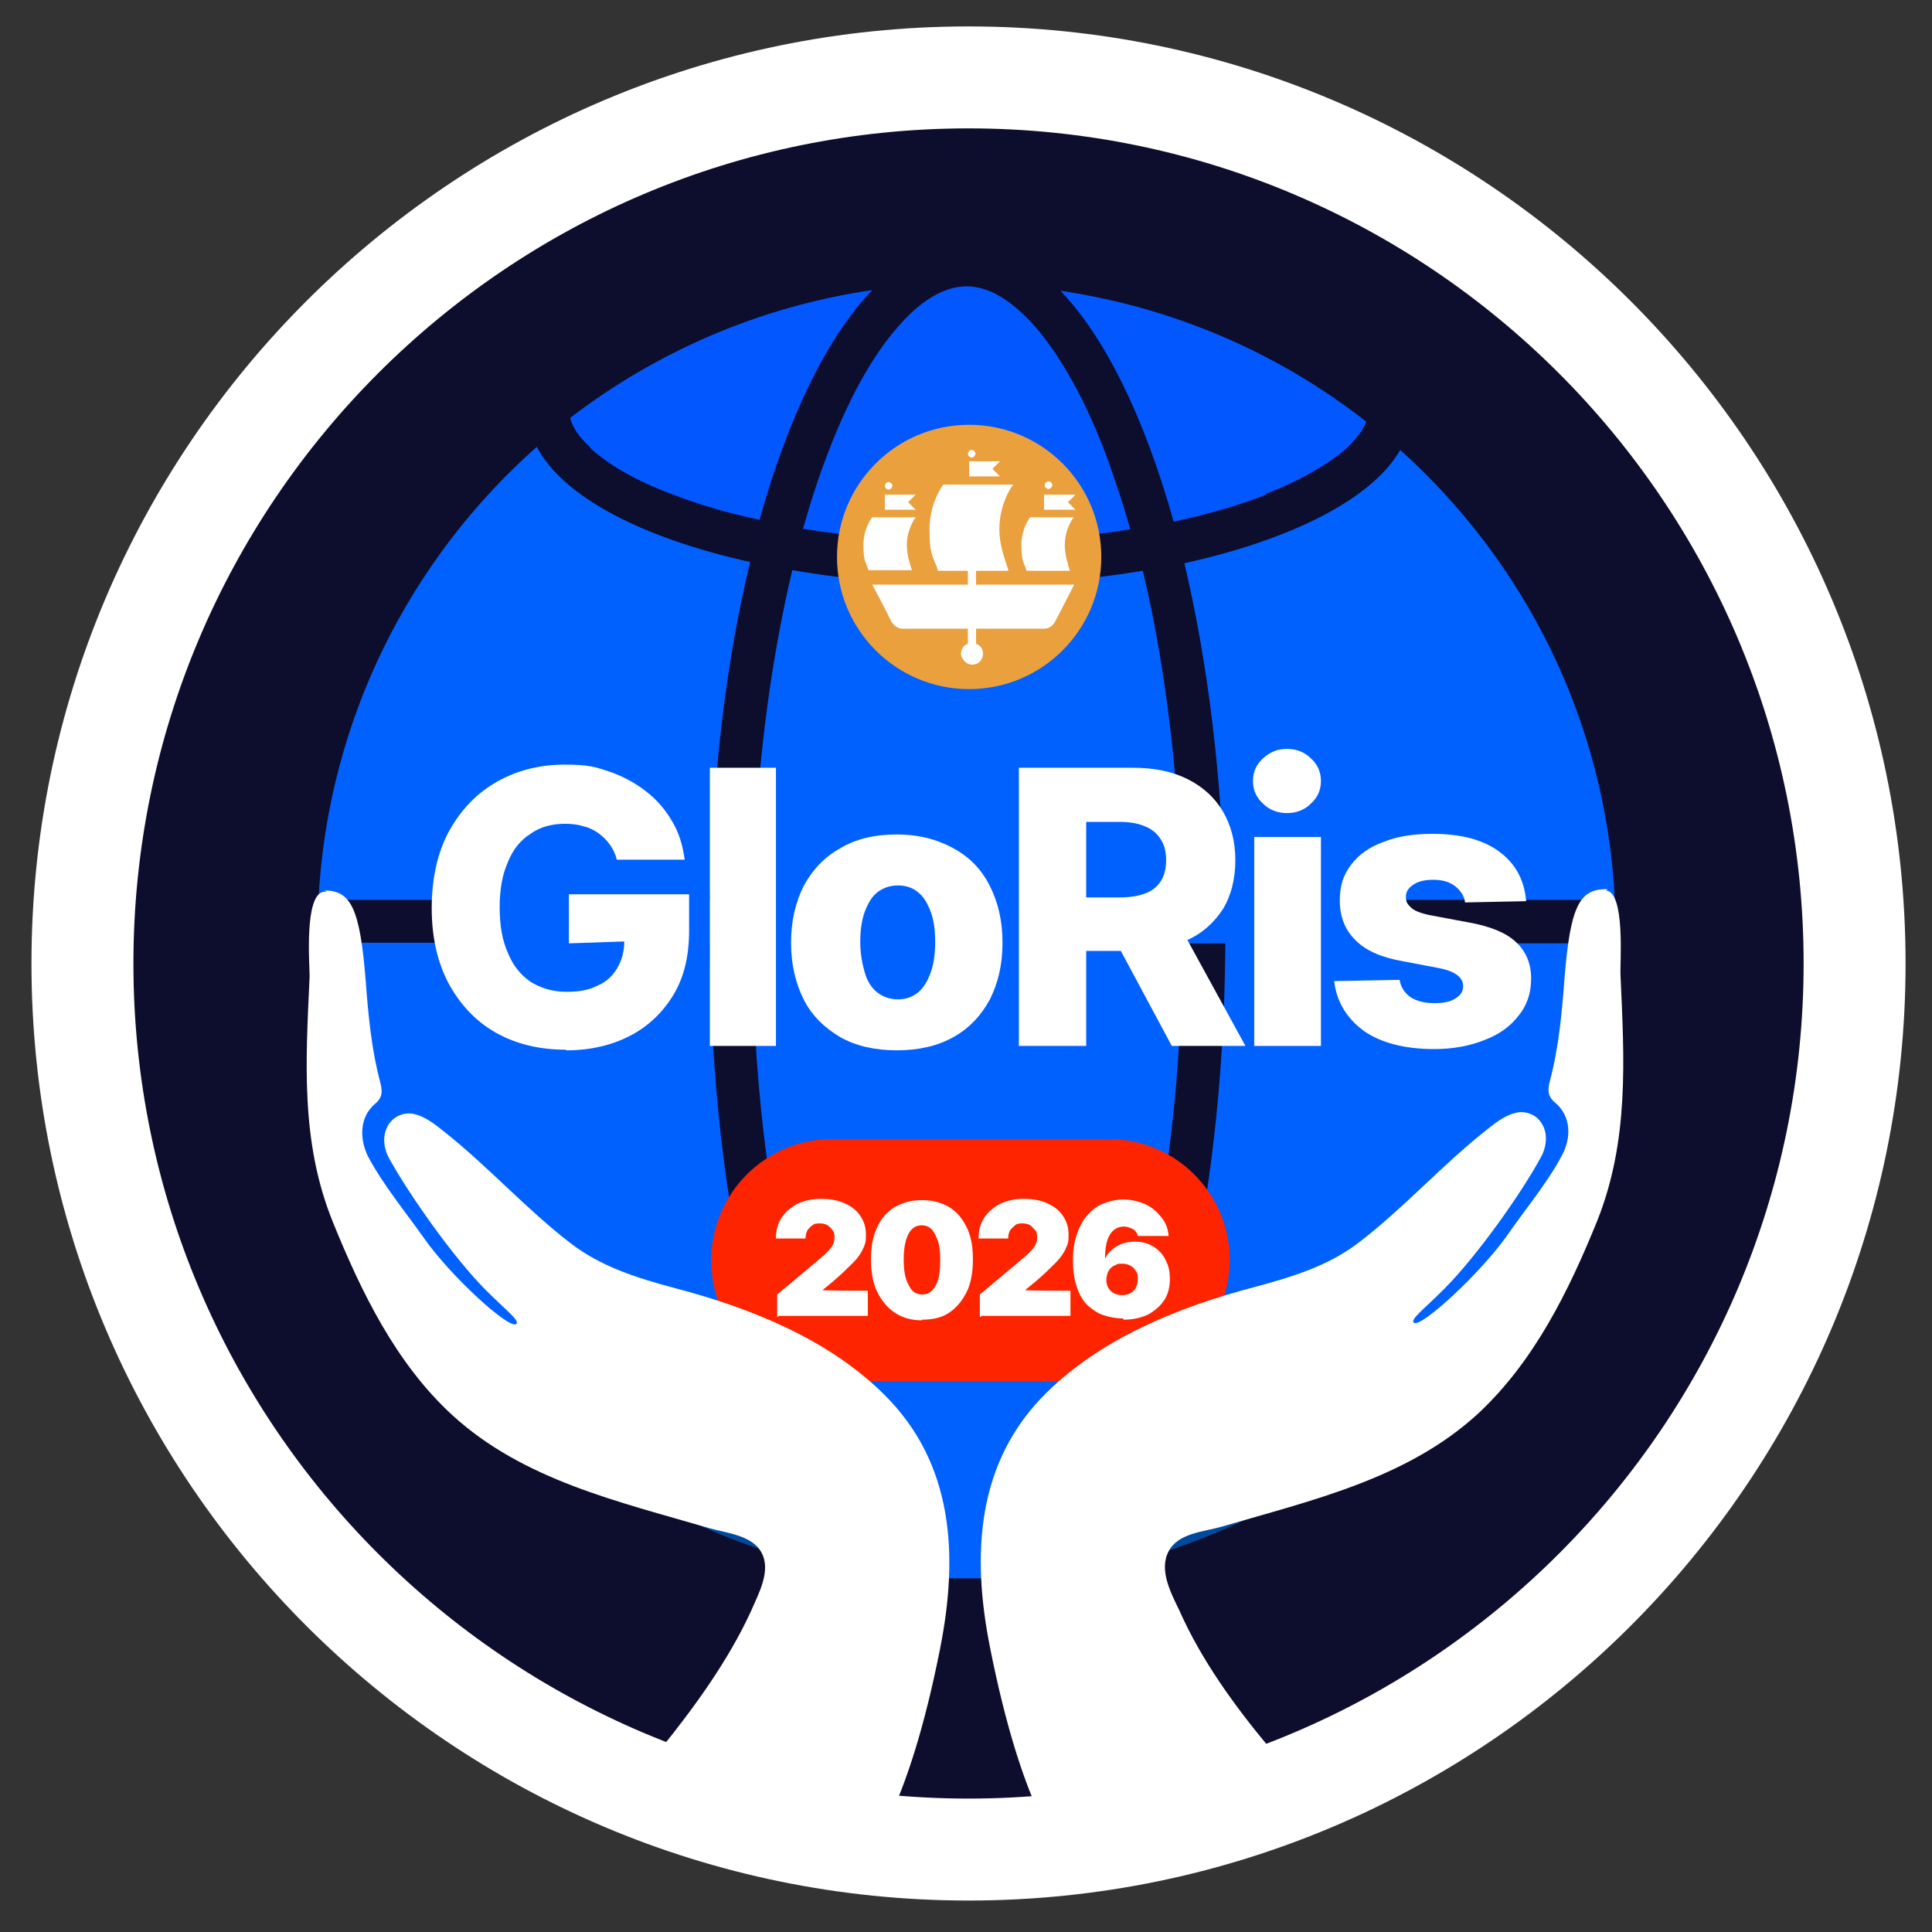 <?xml version="1.0" encoding="UTF-8"?> <svg xmlns="http://www.w3.org/2000/svg" version="1.1" viewBox="0 0 307 307"><rect x="0" y="0" width="307" height="307" fill="#333333" stroke="none"/><defs><style> .cls-1 { fill: none; } .cls-2 { fill: #0061ff; } .cls-3 { fill: #004a9e; } .cls-4 { fill: #fff; } .cls-5 { fill: #0d0d2d; } .cls-6 { fill: #0257ff; } .cls-7 { fill: #eaa03d; } .cls-8 { fill: #fe2400; } </style></defs><g><g id="_Слой_1" data-name="Слой_1"><g><path class="cls-5" d="M153.9,12.3h0c77.8,0,140.8,63,140.8,140.8s-63,140.8-140.8,140.8S13.1,230.9,13.1,153.1,76.1,12.3,153.9,12.3"></path><path class="cls-6" d="M127.4,84c8,1.3,17.3,2.1,26.5,2.1s17.9-.7,25.7-2c-1.1-3.9-2.3-7.5-3.5-10.9-3.5-9.5-7.6-16.7-11.7-21.4-4.2-4.7-7.8-6.3-10.8-6.3-3,0-6.7,1.6-10.8,6.3-4.2,4.7-8.2,11.9-11.7,21.4-1.3,3.4-2.4,7-3.5,10.8"></path><polyline class="cls-3" points="168.4 46.1 168.4 46.1 168.4 46.1 168.4 46.1"></polyline><path class="cls-6" d="M201.1,78.5c5.9-2.3,10.2-4.9,12.9-7.3,1.8-1.7,2.7-3.1,3.1-4.2-13.8-10.8-30.4-18.1-48.6-20.8,7.2,7.5,13.4,20.3,18,36.7,5.5-1.2,10.4-2.6,14.7-4.3"></path><path class="cls-3" d="M106.7,217.3c-5.9,2.3-10.2,4.9-12.9,7.3-2.6,2.4-3.2,4.2-3.3,5.4,12.3,9.5,26.7,16.2,42.4,19.4,1.7.2,3.4.4,5.2.6-7.1-7.7-13.2-20.5-17.7-36.8-5.1,1.1-9.7,2.5-13.7,4.1"></path><path class="cls-3" d="M213.9,224.6c-2.7-2.5-7-5.1-12.9-7.3-4.2-1.6-9.1-3.1-14.4-4.2-4.5,16.4-10.6,29.3-17.8,37,1.4-.1,2.7-.3,4-.4,16.5-3.1,31.6-10.2,44.3-20.2-.2-1.2-1-2.8-3.2-4.9"></path><path class="cls-6" d="M93.8,71.2c2.7,2.5,7,5.1,12.9,7.3,4.1,1.6,8.8,3,14,4.1,4.5-16.2,10.7-29,17.9-36.5-17.9,2.6-34.3,9.8-48,20.3.3,1.2,1.1,2.8,3.2,4.7"></path><path class="cls-2" d="M179.9,211.8c-7.9-1.3-16.7-2-26-2s-18.6.8-26.7,2.1c1.1,4.1,2.4,8,3.7,11.6,3.5,9.5,7.6,16.7,11.7,21.4,2.9,3.3,5.6,5.1,8,5.9,1,0,2.1,0,3.2,0s1.6,0,2.4,0c2.4-.7,5.1-2.5,8.1-5.9,4.2-4.7,8.2-11.9,11.7-21.4,1.4-3.6,2.6-7.5,3.8-11.7"></path><path class="cls-2" d="M217,143h39.6c-1.4-28.4-14.3-53.7-34.1-71.5-4.4,7.7-17.1,14.2-34.3,18,3.7,15.6,6,33.9,6.4,53.5h-6.8c-.4-19.3-2.6-37.2-6.2-52.3-7.9,1.3-16.6,2.1-25.7,2.2h-1.8c-10,0-19.6-.8-28.2-2.3h0c-3.6,15.1-5.9,33-6.3,52.4h-6.8c.4-19.7,2.6-38.1,6.4-53.7-17.2-3.8-29.8-10.4-33.9-18.3-20.1,17.8-33.2,43.3-34.7,72h25.3v6.8h-25.4c.4,30,13.7,56.9,34.5,75.5,3.7-8,16.5-14.8,34-18.7-3.8-16.1-6-35.1-6.2-55.4h0v-1.3h6.8c0,20.5,2.4,39.5,6.1,55.4,8.7-1.5,18.3-2.3,28.4-2.3h1.8c9.2,0,17.9.9,25.9,2.2,3.7-15.9,6-34.9,6.1-55.3h6.8v1.3c-.2,20.3-2.4,39.2-6.2,55.3,17.5,3.8,30.4,10.5,34.4,18.4,20.5-18.6,33.6-45.3,34-75h-39.7v-6.8Z"></path><path class="cls-4" d="M153.9,302c-82.1,0-148.9-66.8-148.9-148.9S71.8,4.2,153.9,4.2s148.9,66.8,148.9,148.9-66.8,148.9-148.9,148.9ZM153.9,20.4c-73.2,0-132.7,59.5-132.7,132.7s59.5,132.7,132.7,132.7,132.7-59.5,132.7-132.7S227.1,20.4,153.9,20.4Z"></path><path class="cls-4" d="M89.9,166.8c-4.2,0-7.9-.9-11.1-2.7-3.2-1.8-5.7-4.5-7.5-7.8-1.8-3.4-2.7-7.4-2.7-12s.9-8.9,2.8-12.3c1.9-3.4,4.4-6,7.6-7.8,3.2-1.8,6.8-2.7,10.7-2.7s5,.4,7.1,1.1,4.1,1.8,5.8,3.1c1.7,1.3,3.1,2.9,4.2,4.8,1.1,1.8,1.7,3.9,2,6.1h-10.8c-.2-.9-.6-1.7-1.1-2.4-.5-.7-1.1-1.3-1.8-1.8-.7-.5-1.5-.9-2.4-1.1-.9-.3-1.9-.4-2.9-.4-2.1,0-4,.5-5.5,1.6-1.6,1-2.8,2.5-3.6,4.5-.9,2-1.3,4.4-1.3,7.2s.4,5.2,1.3,7.2c.8,2,2,3.5,3.6,4.6,1.6,1,3.5,1.6,5.7,1.6s3.6-.3,5-1c1.4-.6,2.4-1.6,3.1-2.8.7-1.2,1.1-2.6,1.1-4.2l-8.8.3v-7.8h19.1v5.8c0,4-.8,7.4-2.5,10.2-1.7,2.8-4,5-6.9,6.5-2.9,1.5-6.3,2.3-10.1,2.3h0Z"></path><polyline class="cls-4" points="123.3 122 123.3 166.2 112.8 166.2 112.8 122 123.3 122"></polyline><path class="cls-4" d="M157.3,140.8c-1.3-2.6-3.2-4.6-5.8-6-2.5-1.4-5.5-2.2-9-2.2s-6.5.7-9,2.2c-2.5,1.4-4.4,3.4-5.8,6-1.3,2.6-2,5.6-2,9s.7,6.4,2,9c1.3,2.6,3.3,4.5,5.8,6,2.5,1.4,5.5,2.1,9,2.1s6.5-.7,9-2.1c2.5-1.4,4.4-3.4,5.8-6,1.3-2.6,2-5.5,2-9s-.7-6.4-2-9M147.9,154.5c-.5,1.4-1.1,2.4-2,3.2-.9.7-1.9,1.1-3.2,1.1s-2.4-.4-3.3-1.1c-.9-.7-1.6-1.8-2-3.2-.4-1.4-.7-3-.7-4.8s.2-3.4.7-4.8c.5-1.3,1.1-2.4,2-3.1.9-.7,2-1.1,3.3-1.1s2.4.4,3.2,1.1c.9.7,1.5,1.8,2,3.1.5,1.3.7,3,.7,4.8s-.2,3.4-.7,4.8"></path><path class="cls-4" d="M188.6,149.4c2.5-1.1,4.3-2.8,5.7-4.9,1.3-2.1,2-4.8,2-7.8s-.7-5.6-2-7.8c-1.3-2.2-3.2-3.9-5.6-5.1-2.4-1.2-5.3-1.8-8.6-1.8h-18.2v44.2h0s10.7,0,10.7,0v-15.1h5.5l8.1,15.1h11.7l-9.2-16.8ZM172.5,130.6h5.3c1.6,0,3,.2,4.1.7,1.1.4,1.9,1.1,2.5,2,.6.9.9,2,.9,3.4s-.3,2.5-.9,3.4c-.6.9-1.4,1.5-2.5,1.9-1.1.4-2.4.6-4,.6h-5.3v-12Z"></path><rect class="cls-4" x="199.3" y="133" width="10.6" height="33.2"></rect><path class="cls-4" d="M204.5,129.2c-1.5,0-2.8-.5-3.8-1.5-1.1-1-1.6-2.2-1.6-3.6s.5-2.6,1.6-3.6c1.1-1,2.3-1.5,3.8-1.5s2.8.5,3.8,1.5c1.1,1,1.6,2.2,1.6,3.6s-.5,2.6-1.6,3.6c-1,1-2.3,1.5-3.8,1.5"></path><path class="cls-4" d="M242.5,143.2l-9.7.2c-.1-1-.7-1.9-1.6-2.6-.9-.7-2.1-1-3.4-1s-2.3.2-3.1.7c-.8.5-1.3,1.1-1.3,2s.3,1.2.8,1.7c.5.5,1.5.9,2.9,1.2l6.4,1.2c3.3.6,5.8,1.6,7.4,3.1,1.6,1.5,2.4,3.4,2.4,5.8s-.7,4.3-2,5.9c-1.3,1.7-3.1,3-5.5,3.9-2.3.9-4.9,1.4-7.9,1.4-4.7,0-8.5-1-11.2-2.9-2.7-2-4.3-4.6-4.7-7.9l10.4-.2c.2,1.2.8,2.1,1.8,2.8,1,.6,2.2.9,3.7.9s2.5-.2,3.3-.7c.9-.5,1.3-1.2,1.3-2,0-1.4-1.3-2.4-4-2.9l-5.8-1.1c-3.3-.6-5.8-1.7-7.4-3.4-1.6-1.6-2.4-3.7-2.4-6.2s.6-4.1,1.8-5.7c1.2-1.6,2.9-2.8,5.1-3.6,2.2-.9,4.8-1.3,7.8-1.3,4.5,0,8,.9,10.6,2.8,2.6,1.9,4,4.5,4.3,7.8h0Z"></path><path class="cls-8" d="M132.2,181h44c10.6,0,19.2,8.6,19.2,19.2h0c0,10.6-8.6,19.3-19.2,19.3h-44c-10.6,0-19.2-8.6-19.2-19.2h0c0-10.6,8.6-19.3,19.2-19.3"></path><path class="cls-4" d="M123.5,209.3v-3.6l6.8-5.7c.5-.4.8-.7,1.2-1.1s.6-.7.8-1c.2-.4.3-.7.3-1.2s0-.9-.3-1.2c-.2-.3-.5-.6-.8-.8s-.8-.3-1.2-.3-.9,0-1.2.3c-.3.2-.6.5-.8.8-.2.4-.3.8-.3,1.3h-4.7c0-1.3.3-2.4.9-3.3.6-.9,1.4-1.6,2.5-2.2,1.1-.5,2.3-.8,3.7-.8s2.7.2,3.8.7c1.1.5,1.9,1.1,2.5,2,.6.9.9,1.8.9,3s-.1,1.4-.4,2.1c-.3.7-.8,1.5-1.6,2.3-.8.8-1.8,1.8-3.2,3l-1.7,1.4h0c0,.1,7.2.1,7.2.1v4h-14.1Z"></path><path class="cls-4" d="M146.5,209.8c-1.7,0-3.1-.4-4.3-1.2-1.2-.8-2.1-1.9-2.8-3.3-.7-1.4-1-3.2-1-5.2s.3-3.7,1-5.1c.6-1.4,1.6-2.5,2.8-3.2,1.2-.7,2.6-1.1,4.3-1.1s3.1.4,4.3,1.1c1.2.7,2.1,1.8,2.8,3.2.7,1.4,1,3.1,1,5.1s-.3,3.8-1,5.2c-.7,1.4-1.6,2.5-2.8,3.3-1.2.8-2.6,1.1-4.3,1.1h0ZM146.5,205.7c.9,0,1.6-.4,2.1-1.3.6-.9.8-2.3.8-4.2,0-1.3-.1-2.3-.4-3.1-.3-.8-.6-1.4-1-1.8-.4-.4-1-.6-1.5-.6-.9,0-1.6.4-2.1,1.3-.5.9-.8,2.3-.8,4.1,0,1.3.1,2.3.4,3.2.3.8.6,1.4,1,1.8.4.4,1,.6,1.5.6h0Z"></path><path class="cls-4" d="M155.7,209.3v-3.6l6.8-5.7c.5-.4.8-.7,1.2-1.1.3-.3.6-.7.8-1,.2-.4.3-.7.3-1.2s0-.9-.3-1.2-.5-.6-.8-.8-.8-.3-1.2-.3-.9,0-1.2.3-.6.5-.8.8c-.2.4-.3.8-.3,1.3h-4.7c0-1.3.3-2.4.9-3.3.6-.9,1.4-1.6,2.5-2.2,1.1-.5,2.3-.8,3.7-.8s2.7.2,3.8.7c1.1.5,1.9,1.1,2.5,2,.6.9.9,1.8.9,3s-.1,1.4-.4,2.1-.8,1.5-1.6,2.3c-.8.8-1.8,1.8-3.2,3l-1.7,1.4h0c0,.1,7.2.1,7.2.1v4h-14.1Z"></path><path class="cls-4" d="M178.4,209.5c-1.1,0-2.1-.2-3-.5-1-.3-1.8-.9-2.6-1.6-.7-.7-1.3-1.7-1.7-2.9-.4-1.2-.6-2.6-.6-4.3,0-1.5.2-2.8.6-4,.4-1.2.9-2.2,1.6-3s1.5-1.5,2.5-1.9c1-.4,2.1-.7,3.3-.7s2.5.3,3.6.8c1,.5,1.8,1.2,2.5,2.1s1,1.8,1.1,2.9h-4.9c-.1-.5-.4-.9-.8-1.1s-.9-.4-1.4-.4c-1,0-1.8.5-2.3,1.4-.5.9-.7,2.1-.7,3.6h.1c.2-.6.6-1,1.1-1.4.5-.4,1-.7,1.6-.9.6-.2,1.3-.3,2-.3,1.1,0,2.1.3,2.9.8.8.5,1.5,1.2,1.9,2.1.5.9.7,1.9.7,3,0,1.3-.3,2.5-.9,3.4s-1.5,1.7-2.6,2.3c-1.1.5-2.4.8-3.8.8h0ZM178.3,205.8c.5,0,.9-.1,1.3-.3.4-.2.7-.5.9-.9.2-.4.3-.8.3-1.3s0-1-.3-1.3c-.2-.4-.5-.7-.9-.9-.4-.2-.8-.3-1.3-.3s-.7,0-1,.2c-.3.1-.6.3-.8.5-.2.2-.4.5-.5.8-.1.3-.2.7-.2,1,0,.5.1,1,.3,1.3.2.4.5.7.9.9.4.2.8.3,1.3.3h0Z"></path><path class="cls-4" d="M51.6,141.5c4.2,0,5.6,3,6.5,14.2.4,5.4.9,10.9,2.3,16.2.4,1.5.4,2.5-.8,3.5-2.5,2.1-2.5,5.6-1.1,8.4,2.4,4.5,5.8,8.6,8.7,12.7,4.2,6.1,13.6,14.7,14.8,13.9.7-.5-1.4-2-4.8-5.4-5-5-12.1-15-15.4-21-.9-1.7-1.1-3.7,0-5.4,1-1.4,2.7-2,4.3-1.5,1.8.5,3.3,1.8,4.7,2.9,6.9,5.5,12.8,12.1,19.8,17.5,4.9,3.8,10.7,5.6,16.7,7.2,11.8,3.1,24.2,8,33.1,16.8,11.2,11,11.9,25.7,9,40.4-5.1,25.8-11.2,32.1-11.2,32.2l-33.2-16.2c5.4-6.7,10.7-14,14.3-21.8,1.2-2.8,3.3-6.5,1.7-9.4-1.5-2.8-5.7-3.1-8.4-3.9-14.3-4.2-29.5-7.6-40.8-18-8.9-8.2-14.4-19.5-18.9-30.6-5.2-12.8-4.3-25.7-3.7-39.1,0-1.8-.9-13.1,2.3-13.4.1,0,.3,0,.4,0h0Z"></path><path class="cls-4" d="M255.2,141.5c3.1.3,2.2,11.6,2.3,13.4.6,13.4,1.4,26.3-3.7,39.1-4.5,11.1-10,22.3-18.9,30.6-11.3,10.4-26.5,13.8-40.8,18-2.8.8-6.9,1-8.4,3.9-1.6,3,.4,6.7,1.7,9.4,3.5,7.9,8.8,15.2,14.3,21.8l-33.2,16.2c0,0-6.1-6.4-11.2-32.2-2.9-14.6-2.2-29.4,9-40.4,8.9-8.8,21.3-13.7,33.1-16.8,5.9-1.6,11.7-3.3,16.7-7.2,7-5.4,12.9-12,19.8-17.5,1.4-1.1,2.9-2.4,4.7-2.9,1.6-.5,3.4.1,4.3,1.5,1.1,1.6.9,3.7,0,5.4-3.3,6.1-10.4,16-15.4,21-3.4,3.4-5.5,4.9-4.8,5.4,1.1.8,10.5-7.8,14.8-13.9,2.9-4.2,6.3-8.2,8.7-12.7,1.5-2.8,1.5-6.2-1.1-8.4-1.2-1-1.2-2-.8-3.5,1.4-5.3,1.9-10.8,2.3-16.2.9-11.2,2.3-14.2,6.5-14.2h.4Z"></path><path class="cls-7" d="M154,67.5c11.6,0,21,9.4,21,21s-9.4,21-21,21-21-9.4-21-21,9.4-21,21-21"></path><path class="cls-4" d="M144.9,90.6c-.4-1.3-.8-2.5-.8-4,0-2.6,1.4-4.4,1.4-4.4h-6.9s-1.4,1.7-1.4,4.4.4,2.7.8,4h0c0,0,6.9,0,6.9,0h0Z"></path><path class="cls-4" d="M163.1,90.7h6.9,0c-.4-1.4-.8-2.6-.8-4.1,0-2.6,1.4-4.4,1.4-4.4h-6.9s-1.4,1.7-1.4,4.4.4,2.7.8,4h0Z"></path><path class="cls-4" d="M155,90.7h5.2v-.2c-.7-2.1-1.4-4.1-1.4-6.4,0-4.3,2.2-7.1,2.2-7.1h-11.1s-2.2,2.8-2.2,7.1.6,4.3,1.3,6.4v.2h4.8v2.2h-15.2s2.3,4.3,3,5.8c.4.7,1.1,1.2,1.8,1.2h10.4v2.4c-.7.2-1.1.9-1.1,1.6s.8,1.7,1.7,1.7.1,0,.2,0c.9,0,1.6-.8,1.6-1.7s-.5-1.4-1.1-1.6v-2.4h10.8c.7,0,1.4-.4,1.8-1.2l3-5.8h-15.6v-2.2h0Z"></path><polygon class="cls-4" points="158.9 73.3 154 73.3 154 75.7 158.9 75.7 158.9 75.7 157.7 74.5 158.9 73.3 158.9 73.3"></polygon><path class="cls-4" d="M154.4,72.7c.3,0,.6-.3.6-.6s-.3-.6-.6-.6-.6.3-.6.6.3.6.6.6"></path><polygon class="cls-4" points="170.9 78.6 165.9 78.6 165.9 81 170.9 81 170.9 81 169.7 79.8 170.9 78.6 170.9 78.6"></polygon><path class="cls-4" d="M166.6,76.5c.4,0,.6.3.6.6s-.3.6-.6.6-.6-.3-.6-.6.3-.6.6-.6"></path><polygon class="cls-4" points="145.5 78.6 140.6 78.6 140.6 81 145.5 81 145.5 81 144.3 79.8 145.5 78.6 145.5 78.6"></polygon><path class="cls-4" d="M141.2,77.8c.3,0,.6-.3.6-.6s-.3-.6-.6-.6-.6.3-.6.6.3.6.6.6"></path><rect class="cls-1" x="4.2" y="5" width="297.8" height="297.8"></rect></g></g></g></svg> 